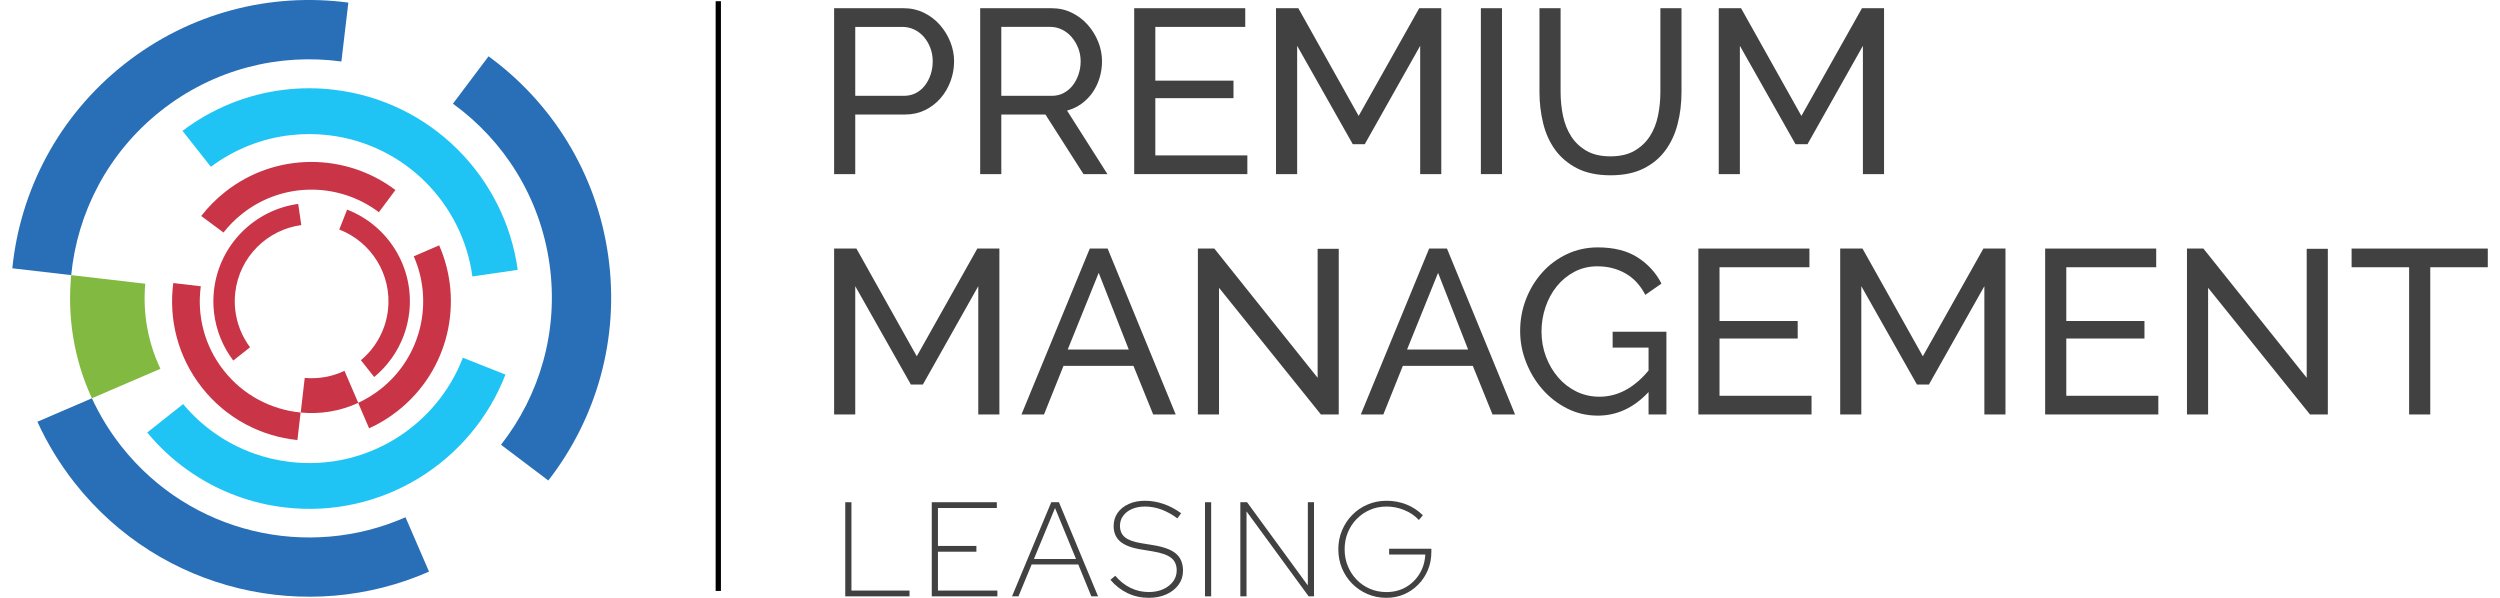 <svg xmlns="http://www.w3.org/2000/svg" width="184" height="44" viewBox="0 0 184 44" fill="none"><path d="M53.06 0.089H52.672V43.493H53.06V0.089Z" fill="black"></path><path d="M61.391 12.814V0.604H66.506C67.047 0.604 67.546 0.715 68.001 0.939C68.456 1.163 68.847 1.46 69.176 1.833C69.504 2.206 69.76 2.624 69.945 3.088C70.129 3.553 70.221 4.025 70.221 4.507C70.221 5.012 70.135 5.499 69.962 5.969C69.789 6.439 69.544 6.858 69.227 7.225C68.911 7.592 68.53 7.884 68.087 8.102C67.643 8.319 67.15 8.429 66.61 8.429H62.946V12.814H61.391V12.814ZM62.946 7.053H66.523C66.845 7.053 67.137 6.987 67.396 6.856C67.655 6.724 67.877 6.54 68.061 6.305C68.245 6.071 68.39 5.798 68.494 5.488C68.597 5.179 68.648 4.852 68.648 4.508C68.648 4.153 68.588 3.82 68.467 3.51C68.347 3.201 68.185 2.932 67.984 2.702C67.782 2.473 67.546 2.295 67.275 2.169C67.004 2.043 66.719 1.98 66.42 1.98H62.946V7.053Z" fill="#424142"></path><path d="M72.141 12.814V0.604H77.394C77.935 0.604 78.433 0.715 78.888 0.939C79.343 1.163 79.736 1.46 80.064 1.833C80.392 2.206 80.648 2.624 80.833 3.088C81.017 3.553 81.109 4.025 81.109 4.507C81.109 4.931 81.049 5.341 80.928 5.737C80.807 6.133 80.635 6.49 80.409 6.812C80.184 7.133 79.914 7.408 79.597 7.638C79.28 7.867 78.926 8.033 78.534 8.136L81.507 12.814H79.744L76.945 8.429H73.696V12.814H72.141V12.814ZM73.696 7.053H77.411C77.733 7.053 78.025 6.984 78.283 6.847C78.543 6.709 78.764 6.523 78.949 6.288C79.133 6.052 79.278 5.78 79.381 5.471C79.485 5.161 79.536 4.84 79.536 4.507C79.536 4.164 79.476 3.84 79.355 3.536C79.234 3.232 79.073 2.963 78.871 2.727C78.67 2.493 78.434 2.309 78.163 2.178C77.892 2.046 77.607 1.979 77.308 1.979H73.696V7.053H73.696Z" fill="#424142"></path><path d="M91.805 11.438V12.815H83.477V0.604H91.65V1.98H85.032V5.935H90.785V7.225H85.032V11.438H91.805Z" fill="#424142"></path><path d="M104.525 12.814V3.372L100.446 10.613H99.564L95.47 3.372V12.814H93.914V0.604H95.557L99.997 8.532L104.455 0.604H106.079V12.814H104.525Z" fill="#424142"></path><path d="M110.548 0.604H108.992V12.815H110.548V0.604Z" fill="#424142"></path><path d="M118.523 11.507C119.238 11.507 119.831 11.37 120.303 11.095C120.775 10.82 121.152 10.461 121.435 10.02C121.717 9.578 121.915 9.073 122.031 8.507C122.146 7.939 122.204 7.363 122.204 6.778V0.604H123.758V6.778C123.758 7.603 123.664 8.386 123.473 9.126C123.284 9.864 122.982 10.516 122.566 11.077C122.152 11.639 121.613 12.084 120.951 12.411C120.288 12.737 119.485 12.901 118.541 12.901C117.561 12.901 116.737 12.729 116.069 12.385C115.401 12.041 114.863 11.584 114.453 11.017C114.045 10.45 113.75 9.796 113.573 9.057C113.394 8.317 113.305 7.557 113.305 6.778V0.604H114.86V6.778C114.86 7.386 114.921 7.973 115.041 8.54C115.162 9.108 115.364 9.61 115.646 10.045C115.928 10.481 116.302 10.834 116.77 11.103C117.237 11.373 117.821 11.507 118.523 11.507Z" fill="#424142"></path><path d="M137.11 12.814V3.372L133.032 10.613H132.15L128.055 3.372V12.814H126.5V0.604H128.142L132.583 8.532L137.041 0.604H138.666V12.814H137.11Z" fill="#424142"></path><path d="M72.001 30.505V21.063L67.923 28.303H67.041L62.946 21.063V30.505H61.391V18.294H63.032L67.473 26.222L71.931 18.294H73.555V30.505H72.001Z" fill="#424142"></path><path d="M80.208 18.294H81.521L86.532 30.505H84.874L83.423 26.927H78.273L76.838 30.505H75.18L80.208 18.294ZM83.077 25.724L80.865 20.082L78.584 25.724H83.077Z" fill="#424142"></path><path d="M89.72 21.183V30.505H88.164V18.294H89.374L96.977 27.805V18.311H98.532V30.505H97.219L89.72 21.183Z" fill="#424142"></path><path d="M105.185 18.294H106.497L111.509 30.505H109.849L108.399 26.927H103.25L101.814 30.505H100.156L105.185 18.294ZM108.053 25.724L105.842 20.082L103.56 25.724H108.053Z" fill="#424142"></path><path d="M121.334 28.854C120.252 30.012 119.008 30.59 117.602 30.59C116.785 30.59 116.027 30.413 115.33 30.058C114.632 29.703 114.032 29.235 113.524 28.655C113.017 28.077 112.617 27.415 112.324 26.67C112.029 25.925 111.883 25.156 111.883 24.364C111.883 23.54 112.026 22.757 112.314 22.017C112.603 21.277 113 20.624 113.508 20.056C114.014 19.488 114.619 19.039 115.322 18.706C116.025 18.374 116.785 18.208 117.602 18.208C118.788 18.208 119.766 18.455 120.531 18.947C121.297 19.44 121.882 20.082 122.285 20.873L121.093 21.699C120.724 20.989 120.235 20.46 119.624 20.117C119.013 19.772 118.328 19.601 117.568 19.601C116.946 19.601 116.381 19.736 115.874 20.005C115.366 20.275 114.935 20.63 114.579 21.071C114.221 21.513 113.945 22.023 113.749 22.602C113.552 23.181 113.455 23.78 113.455 24.399C113.455 25.052 113.564 25.669 113.783 26.248C114.001 26.827 114.302 27.337 114.681 27.778C115.062 28.221 115.511 28.566 116.029 28.819C116.549 29.072 117.113 29.198 117.723 29.198C119.06 29.198 120.263 28.556 121.334 27.271V25.585H118.69V24.416H122.648V30.505H121.334V28.854Z" fill="#424142"></path><path d="M133.329 29.129V30.505H125V18.294H133.173V19.669H126.556V23.625H132.31V24.915H126.556V29.129H133.329Z" fill="#424142"></path><path d="M146.049 30.505V21.063L141.969 28.303H141.088L136.993 21.063V30.505H135.438V18.294H137.08L141.52 26.222L145.978 18.294H147.603V30.505H146.049Z" fill="#424142"></path><path d="M158.853 29.129V30.505H150.523V18.294H158.697V19.669H152.079V23.625H157.833V24.915H152.079V29.129H158.853Z" fill="#424142"></path><path d="M162.516 21.183V30.505H160.961V18.294H162.17L169.773 27.805V18.311H171.329V30.505H170.015L162.516 21.183Z" fill="#424142"></path><path d="M183.101 19.669H178.867V30.505H177.311V19.669H173.078V18.294H183.101V19.669Z" fill="#424142"></path><path d="M25.126 4.526L25.639 0.191C19.954 -0.562 13.986 0.899 9.134 4.735C4.282 8.571 1.485 14.042 0.906 19.747L5.241 20.249C5.689 15.656 7.934 11.246 11.839 8.158C15.746 5.069 20.554 3.903 25.126 4.526ZM8.951 32.874C8.065 31.753 7.337 30.556 6.765 29.313L2.753 31.04C3.474 32.626 4.399 34.151 5.527 35.579C11.861 43.588 22.648 45.998 31.576 42.072L29.845 38.07C22.686 41.227 14.03 39.298 8.951 32.874Z" fill="#286FB7"></path><path d="M21.363 34C20.432 33.892 19.538 33.68 18.693 33.378V33.377C16.625 32.643 14.838 31.367 13.478 29.74L10.836 31.833C12.558 33.917 14.822 35.553 17.445 36.51C18.56 36.919 19.739 37.203 20.971 37.347C28.128 38.184 34.716 33.994 37.202 27.57L34.068 26.328C32.131 31.367 26.971 34.655 21.363 34ZM20.941 6.604C18.167 6.93 15.588 8.001 13.432 9.631L15.52 12.277C17.218 11.008 19.251 10.178 21.433 9.941C22.326 9.841 23.244 9.842 24.174 9.95C29.783 10.606 34.045 14.997 34.768 20.346L38.104 19.86C37.167 13.036 31.723 7.439 24.565 6.603C23.334 6.458 22.12 6.463 20.941 6.604Z" fill="#20C4F4"></path><path d="M10.692 20.882C10.504 22.994 10.865 25.159 11.808 27.142L11.808 27.143L8.711 28.474L6.763 29.313C5.435 26.435 4.942 23.302 5.241 20.249L7.344 20.494L10.692 20.882Z" fill="#82BA41"></path><path d="M14.81 15.898L16.448 17.114L16.448 17.114C16.842 16.61 17.301 16.145 17.826 15.731C20.827 13.357 24.97 13.413 27.885 15.619L29.104 13.986C25.468 11.239 20.303 11.172 16.561 14.131C15.893 14.659 15.309 15.253 14.81 15.898ZM14.779 21.071L12.754 20.832C12.402 23.487 13.084 26.276 14.876 28.543C16.669 30.81 19.225 32.117 21.89 32.387L22.125 30.361C19.978 30.152 17.918 29.104 16.476 27.278C15.033 25.453 14.487 23.206 14.779 21.071ZM28.024 28.629C27.5 29.043 26.941 29.382 26.36 29.649L27.167 31.524C27.908 31.188 28.621 30.756 29.288 30.228C33.031 27.269 34.156 22.228 32.322 18.057L30.452 18.865C31.927 22.211 31.025 26.256 28.024 28.629Z" fill="#C93446"></path><path d="M28.554 22.829C28.503 23.264 28.404 23.682 28.264 24.076H28.262C27.919 25.043 27.323 25.878 26.563 26.513L27.541 27.748C28.515 26.943 29.279 25.886 29.727 24.66C29.918 24.139 30.051 23.588 30.118 23.012C30.509 19.669 28.551 16.589 25.549 15.428L24.969 16.893C27.323 17.798 28.86 20.209 28.554 22.829ZM15.754 23.026C15.906 24.322 16.406 25.528 17.168 26.535L18.404 25.56C17.811 24.766 17.424 23.816 17.313 22.797C17.266 22.38 17.266 21.95 17.317 21.516C17.623 18.896 19.675 16.904 22.174 16.566L21.948 15.008C18.759 15.445 16.144 17.989 15.753 21.333C15.685 21.908 15.688 22.476 15.754 23.026Z" fill="#C93446"></path><path d="M22.428 27.814C23.415 27.903 24.427 27.733 25.353 27.293L25.354 27.293L25.976 28.74L26.368 29.65C25.024 30.271 23.559 30.501 22.133 30.362L22.247 29.379L22.428 27.814Z" fill="#C93446"></path><path d="M36.873 32.734L40.356 35.364C43.875 30.838 45.627 24.948 44.764 18.822C43.901 12.698 40.59 7.523 35.957 4.144L33.336 7.632C37.075 10.338 39.749 14.502 40.444 19.431C41.138 24.362 39.719 29.101 36.873 32.734Z" fill="#286FB7"></path><path d="M62.211 43.891V36.964H62.666V43.465H66.94V43.891H62.211Z" fill="#424142"></path><path d="M68.578 43.891V36.964H73.367V37.39H69.033V40.18H71.863V40.606H69.033V43.465H73.407V43.891H68.578V43.891Z" fill="#424142"></path><path d="M74.484 43.891L77.373 36.964H77.938L80.817 43.891H80.322L79.363 41.546H75.929L74.959 43.891H74.484ZM76.097 41.14H79.194L77.651 37.39L76.097 41.14Z" fill="#424142"></path><path d="M84.546 44C83.993 44 83.475 43.886 82.993 43.659C82.511 43.431 82.089 43.103 81.727 42.674L82.083 42.377C82.412 42.767 82.787 43.063 83.206 43.268C83.624 43.472 84.072 43.574 84.546 43.574C84.942 43.574 85.296 43.505 85.605 43.367C85.915 43.228 86.159 43.038 86.338 42.798C86.516 42.557 86.605 42.285 86.605 41.982C86.605 41.579 86.468 41.271 86.194 41.056C85.92 40.842 85.46 40.682 84.814 40.576L83.973 40.438C83.28 40.326 82.772 40.131 82.449 39.854C82.126 39.577 81.964 39.198 81.964 38.716C81.964 38.347 82.062 38.023 82.256 37.747C82.451 37.47 82.722 37.252 83.072 37.093C83.422 36.935 83.821 36.856 84.27 36.856C84.725 36.856 85.18 36.934 85.635 37.089C86.09 37.244 86.522 37.473 86.931 37.776L86.654 38.152C85.876 37.572 85.081 37.281 84.27 37.281C83.913 37.281 83.597 37.341 83.32 37.459C83.043 37.579 82.825 37.745 82.667 37.96C82.509 38.174 82.429 38.42 82.429 38.696C82.429 39.059 82.551 39.341 82.795 39.542C83.04 39.744 83.448 39.89 84.022 39.983L84.864 40.121C85.648 40.246 86.212 40.456 86.555 40.75C86.898 41.043 87.07 41.464 87.07 42.011C87.07 42.394 86.961 42.735 86.744 43.035C86.526 43.336 86.227 43.571 85.848 43.743C85.469 43.914 85.035 44 84.546 44Z" fill="#424142"></path><path d="M88.688 43.891V36.964H89.142V43.891H88.688Z" fill="#424142"></path><path d="M91.289 43.891V36.964H91.784L96.257 43.09V36.964H96.711V43.891H96.316L91.744 37.638V43.891H91.289Z" fill="#424142"></path><path d="M102.042 44C101.541 44 101.076 43.908 100.647 43.723C100.218 43.539 99.843 43.283 99.519 42.956C99.196 42.63 98.945 42.251 98.768 41.819C98.59 41.386 98.5 40.923 98.5 40.429C98.5 39.933 98.591 39.47 98.772 39.038C98.954 38.606 99.204 38.226 99.524 37.9C99.844 37.574 100.22 37.318 100.652 37.133C101.084 36.948 101.551 36.856 102.052 36.856C102.567 36.856 103.053 36.947 103.512 37.129C103.97 37.31 104.374 37.576 104.724 37.925L104.427 38.272C104.144 37.962 103.789 37.719 103.363 37.544C102.938 37.369 102.501 37.282 102.052 37.282C101.61 37.282 101.203 37.362 100.83 37.525C100.457 37.687 100.131 37.911 99.851 38.197C99.57 38.484 99.353 38.818 99.198 39.197C99.043 39.576 98.965 39.987 98.965 40.429C98.965 40.871 99.043 41.281 99.198 41.66C99.353 42.04 99.569 42.373 99.846 42.66C100.122 42.947 100.447 43.172 100.82 43.333C101.193 43.495 101.6 43.576 102.042 43.576C102.577 43.576 103.053 43.456 103.472 43.215C103.891 42.973 104.227 42.644 104.481 42.225C104.735 41.806 104.875 41.337 104.902 40.815H102.24V40.389H105.347V40.637C105.347 41.105 105.263 41.542 105.095 41.948C104.927 42.353 104.692 42.71 104.392 43.017C104.092 43.323 103.743 43.565 103.343 43.739C102.944 43.912 102.511 44 102.042 44Z" fill="#424142"></path></svg>